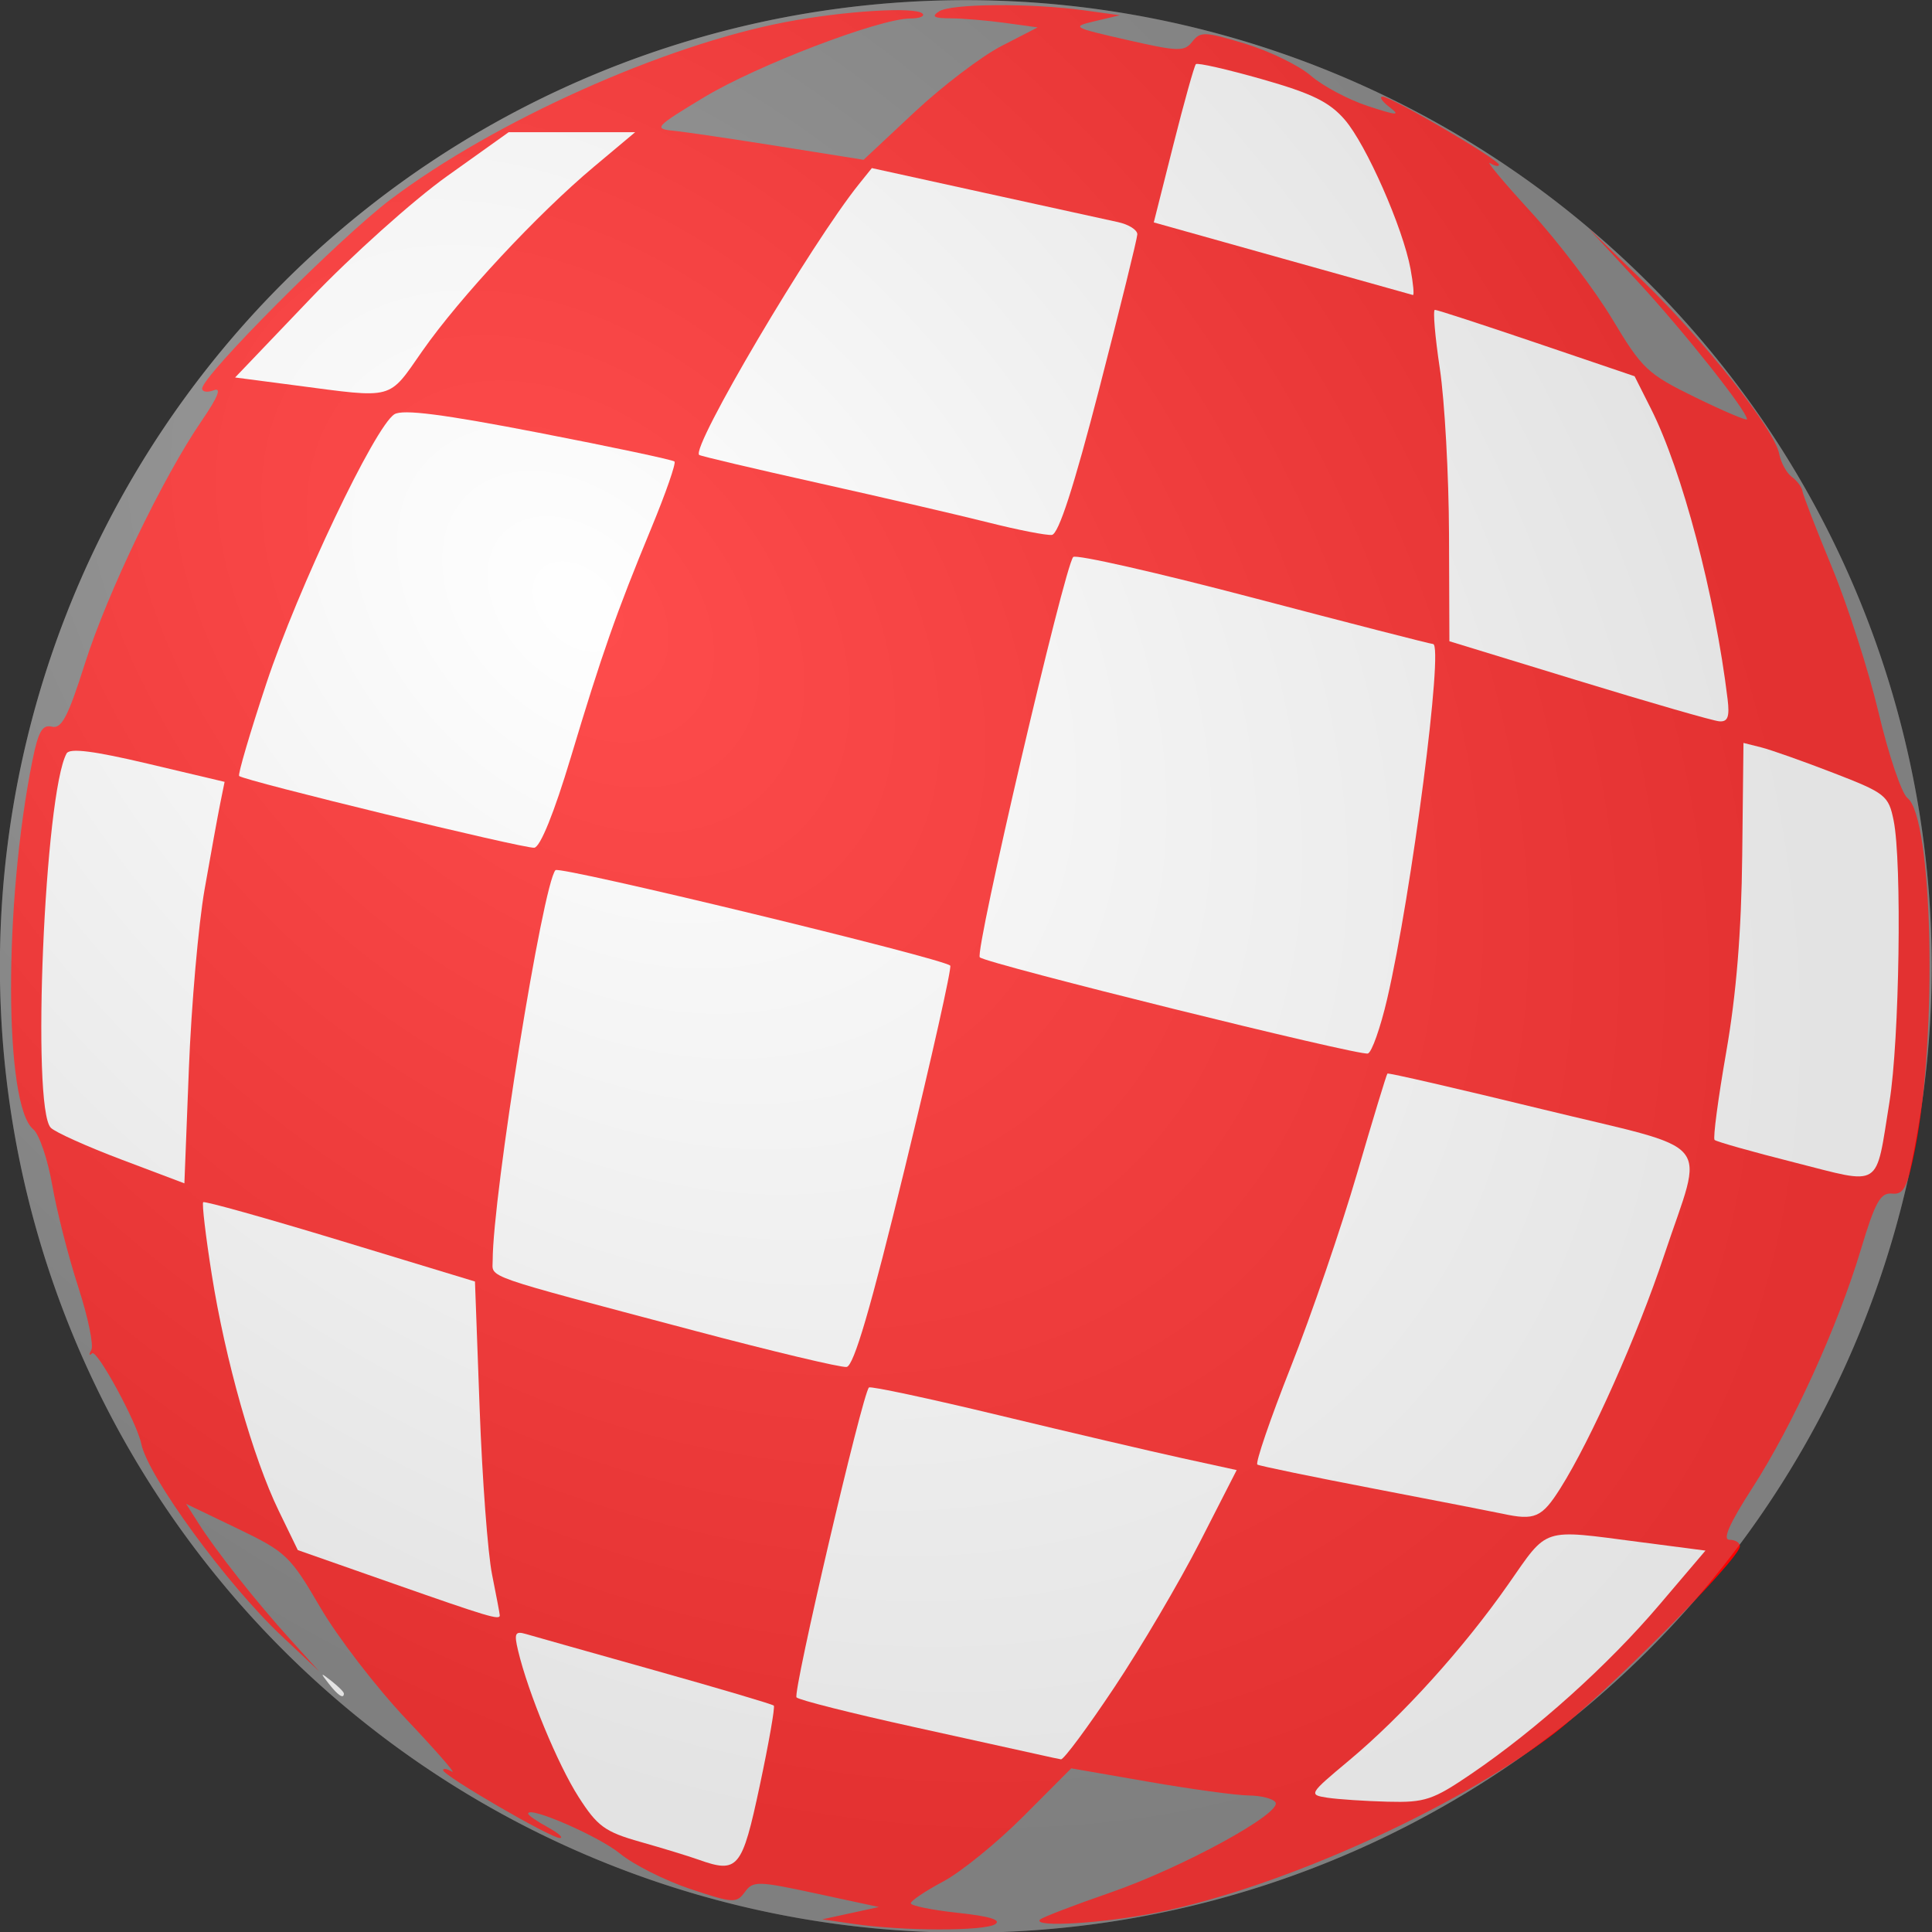 <?xml version="1.0"?>
<!-- ClipArt created by Arvin61r58 (http://openclipart.org/user-detail/Arvin61r58) -->
<svg
    xmlns:rdf="http://www.w3.org/1999/02/22-rdf-syntax-ns#"
    xmlns="http://www.w3.org/2000/svg"
    xmlns:cc="http://creativecommons.org/ns#"
    xmlns:xlink="http://www.w3.org/1999/xlink"
    xmlns:dc="http://purl.org/dc/elements/1.1/"
    xmlns:svg="http://www.w3.org/2000/svg"
    xmlns:inkscape="http://www.inkscape.org/namespaces/inkscape"
    xmlns:sodipodi="http://sodipodi.sourceforge.net/DTD/sodipodi-0.dtd"
    xmlns:ns1="http://sozi.baierouge.fr"
    id="svg2"
    viewBox="0 0 270 270"
    version="1.1"
  >
  <rect x="0" y="0" width="270" height="270" fill="#333333" stroke="none"/>
  <title
      id="title4020"
    >Checkerd Ball</title
  >
  <defs
      id="defs4"
    >
    <radialGradient
        id="radialGradient4012"
        gradientUnits="userSpaceOnUse"
        cy="86.877"
        cx="87.2"
        gradientTransform="matrix(1.07 1.079 -.743 .756 57.014 -49.651)"
        r="83.225"
      >
      <stop
          id="stop4008"
          stop-color="#fff"
          offset="0"
      />
      <stop
          id="stop4010"
          stop-color="#a2a2a2"
          offset="1"
      />
    </radialGradient
    >
  </defs
  >
  <g
      id="layer1"
      transform="translate(-423.79 -335.92)"
    >
    <path
        id="path4016"
        opacity=".3"
        d="m201.97 141.38a82.913 83.976 0 1 1 -165.83 0 82.913 83.976 0 1 1 165.83 0z"
        transform="matrix(1.628 0 0 1.608 364.94 243.64)"
        fill="#fff"
    />
    <g
        id="g3952"
        transform="matrix(.993 0 0 .996 312.55 -64.375)"
        stroke-width="1.008"
      >
      <g
          id="g3972"
          stroke-width="1.008"
        >
        <path
            id="path3132"
            d="m232.23 671.86-4.488-0.65 3.989-0.864 3.989-0.864-8.819-1.893c-8.284-1.778-8.894-1.79-10.059-0.196-1.161 1.588-1.655 1.559-7.671-0.443-3.537-1.177-7.986-3.41-9.887-4.963-2.993-2.444-12.932-6.754-12.932-5.608 0 0.223 1.234 1.076 2.743 1.895 1.508 0.818 2.284 1.506 1.724 1.528-1.227 0.048-16.435-8.761-16.435-9.519 0-0.293 0.561-0.203 1.247 0.201 0.686 0.404-2.196-2.894-6.403-7.328-4.207-4.434-9.66-11.498-12.118-15.696-4.249-7.26-4.821-7.803-11.679-11.09l-7.211-3.456 1.765 2.766c2.494 3.908 8.093 10.97 12.87 16.232l4.075 4.489-5.308-4.987c-7.721-7.254-18.799-22.387-19.716-26.932-0.594-2.941-6.238-13.297-6.914-12.686-0.436 0.394-0.491 0.188-0.121-0.457 0.37-0.646-0.455-4.626-1.832-8.846-1.377-4.22-3.024-10.649-3.66-14.287-0.636-3.638-1.839-7.172-2.674-7.852-4.114-3.354-4.175-31.712-0.11-51.772 0.822-4.058 1.394-5.044 2.736-4.717 1.363 0.332 2.274-1.403 4.637-8.834 3.162-9.943 10.982-26.154 16.452-34.106 2.262-3.287 2.828-4.698 1.716-4.271-0.913 0.351-1.661 0.247-1.661-0.231 0-1.777 19.336-21.128 26.502-26.523 14.568-10.966 38.389-21.632 55.624-24.906 8.216-1.561 18.261-2.18 19.254-1.187 0.374 0.374-0.405 0.684-1.73 0.689-4.354 0.016-21.587 6.584-29.026 11.062-6.877 4.139-7.122 4.407-4.302 4.688 1.646 0.164 8.341 1.148 14.878 2.187l11.886 1.889 7.156-6.675c3.936-3.671 9.448-7.851 12.25-9.289l5.094-2.614-4.578-0.628c-2.518-0.345-5.974-0.634-7.68-0.643-2.37-0.012-2.749-0.244-1.606-0.982 1.693-1.094 12.954-1.168 20.445-0.135l4.987 0.688-3.491 0.822c-3.371 0.794-3.217 0.884 4.488 2.635 7.26 1.65 8.089 1.671 9.206 0.234 1.115-1.435 1.796-1.407 7.452 0.306 3.424 1.037 7.584 3.061 9.245 4.498s5.264 3.347 8.006 4.244c4.122 1.348 4.651 1.375 3.051 0.154-1.065-0.812-1.504-1.476-0.976-1.476 1.222 0 16.376 8.846 16.376 9.559 0 0.293-0.561 0.192-1.247-0.225-0.686-0.417 1.896 2.663 5.738 6.843s9.003 10.957 11.469 15.058c4.204 6.99 4.937 7.677 11.715 10.978 3.977 1.937 7.231 3.312 7.231 3.055 0-1.151-8.877-12.309-15.291-19.22l-7.049-7.595 7.746 7.481c8.661 8.365 18.473 20.775 19.128 24.191 0.236 1.233 1.04 2.691 1.787 3.24 0.747 0.549 1.416 1.446 1.488 1.995 0.072 0.549 1.939 5.356 4.149 10.683s5.17 14.529 6.578 20.448c1.407 5.92 3.229 11.284 4.049 11.921 3.572 2.776 4.237 33.285 1.073 49.215-1.087 5.47-1.594 6.454-3.247 6.291-1.631-0.16-2.368 1.161-4.394 7.881-3.259 10.806-9.57 24.62-15.287 33.458-3.196 4.942-4.21 7.232-3.202 7.232 0.812 0 1.476 0.405 1.476 0.9 0 1.791-19.249 21.094-26.41 26.485-14.04 10.568-38.129 21.368-55.578 24.916-7.496 1.524-17.651 2.135-16.509 0.992 0.314-0.314 4.765-2.018 9.89-3.786 10.125-3.493 24.18-11.146 23.246-12.657-0.319-0.517-2.013-0.954-3.763-0.971-1.75-0.017-8.088-0.881-14.083-1.919l-10.9-1.888-6.727 6.728c-3.7 3.7-8.781 7.818-11.291 9.149-2.51 1.332-4.563 2.706-4.563 3.055 0 0.348 2.986 0.953 6.636 1.344 4.463 0.478 6.178 1.001 5.236 1.597-1.56 0.988-12.935 0.969-19.85-0.033z"
            fill="#f00"
        />
        <path
            id="path3130"
            d="m218.95 652.45c1.279-5.984 2.167-11.038 1.975-11.23-0.193-0.193-7.714-2.413-16.714-4.933-9-2.521-17.173-4.82-18.161-5.109-1.536-0.449-1.697-0.108-1.109 2.347 1.414 5.904 5.577 15.943 8.502 20.502 2.653 4.135 3.72 4.91 8.687 6.311 3.115 0.878 6.785 1.996 8.156 2.483 5.607 1.993 6.164 1.326 8.664-10.372z"
            fill="#fff"
        />
        <path
            id="path3128"
            d="m319.13 650.77c9.169-6.228 19.187-15.206 26.401-23.663l6.515-7.636-9.296-1.206c-13.905-1.803-12.782-2.164-18.444 5.916-6.294 8.981-14.912 18.485-22.449 24.759-5.624 4.681-5.692 4.798-3.036 5.202 1.495 0.227 5.323 0.48 8.507 0.563 5.251 0.136 6.349-0.231 11.802-3.934z"
            fill="#fff"
        />
        <path
            id="path3126"
            d="m268.86 638.65c3.754-5.623 9.162-14.781 12.018-20.35l5.192-10.126-7.723-1.683c-4.247-0.926-15.801-3.623-25.674-5.994-9.874-2.371-18.134-4.132-18.357-3.913-0.928 0.912-10.761 42.869-10.191 43.483 0.342 0.369 7.803 2.245 16.579 4.169 8.777 1.924 16.855 3.702 17.952 3.952 1.097 0.249 2.306 0.506 2.686 0.569 0.38 0.064 3.763-4.485 7.517-10.108z"
            fill="#fff"
        />
        <path
            id="path3124"
            d="m182.36 628.56c0-0.199-0.489-2.78-1.086-5.736-0.597-2.955-1.383-13.414-1.745-23.241l-0.66-17.868-18.949-5.739c-10.422-3.156-19.106-5.581-19.299-5.389-0.192 0.193 0.349 4.756 1.204 10.141 1.9 11.973 5.811 25.738 9.417 33.141l2.695 5.532 13.464 4.708c13.37 4.675 14.96 5.148 14.96 4.451z"
            fill="#fff"
        />
        <path
            id="path3122"
            d="m331.63 610.72c4.31-6.809 10.865-21.484 14.615-32.724 5.609-16.809 7.616-14.43-17.274-20.479-11.793-2.866-21.552-5.107-21.685-4.979-0.134 0.128-2.058 6.441-4.277 14.029-2.219 7.588-6.415 19.802-9.324 27.143-2.91 7.34-5.024 13.503-4.699 13.694 0.325 0.192 7.772 1.724 16.549 3.406 8.777 1.682 16.855 3.251 17.952 3.488 4.546 0.981 5.533 0.547 8.144-3.578z"
            fill="#fff"
        />
        <path
            id="path3120"
            d="m239.4 565.67c3.737-15.313 6.598-28.038 6.358-28.278-1.017-1.017-54.978-14.029-55.557-13.397-1.78 1.944-8.838 45.677-8.838 54.764 0 2.514-1.944 1.839 28.424 9.865 10.971 2.899 20.593 5.185 21.383 5.08 1.02-0.136 3.406-8.265 8.231-28.033z"
            fill="#fff"
        />
        <path
            id="path3118"
            d="m140.82 526.68c0.867-4.938 1.854-10.349 2.194-12.025l0.619-3.048-10.807-2.55c-7.59-1.791-10.991-2.22-11.426-1.441-3.105 5.563-4.977 49.775-2.224 52.529 0.631 0.631 5.119 2.643 9.973 4.471l8.826 3.324 0.634-16.141c0.349-8.878 1.343-20.181 2.21-25.118z"
            fill="#fff"
        />
        <path
            id="path3116"
            d="m377.94 556.52c1.409-8.659 1.779-33.665 0.584-39.507-0.714-3.493-1.147-3.833-8.464-6.655-4.241-1.636-8.826-3.253-10.189-3.594l-2.477-0.62-0.175 15.754c-0.12 10.801-0.828 19.488-2.254 27.631-1.143 6.532-1.881 12.075-1.638 12.318 0.242 0.243 5.296 1.666 11.23 3.162 12.496 3.152 11.373 3.865 13.383-8.489z"
            fill="#fff"
        />
        <path
            id="path3114"
            d="m307.25 542.06c3.435-14.689 7.986-49.793 6.455-49.793-0.324 0-11.702-2.913-25.285-6.474s-24.993-6.142-25.356-5.736c-1.246 1.396-13.904 55.48-13.145 56.17 0.999 0.909 53.324 13.842 54.609 13.498 0.546-0.146 1.771-3.595 2.723-7.665z"
            fill="#fff"
        />
        <path
            id="path3112"
            d="m192.34 508.23c4.409-14.642 6.407-20.316 11.372-32.29 2.018-4.867 3.475-9.043 3.237-9.281-0.238-0.238-8.837-2.056-19.11-4.04-13.475-2.603-19.132-3.325-20.308-2.59-2.748 1.716-13.585 24.427-18.02 37.765-2.308 6.942-4.032 12.787-3.83 12.989 0.656 0.656 40.124 10.222 41.535 10.066 0.847-0.093 2.801-4.909 5.123-12.619z"
            fill="#fff"
        />
        <path
            id="path3110"
            d="m355.16 500c-1.78-14.629-6.388-32.041-10.779-40.732l-2.31-4.573-13.78-4.664c-7.579-2.565-14.025-4.66-14.325-4.654-0.3 0.006 0.012 3.714 0.694 8.24 0.681 4.526 1.263 14.986 1.293 23.245l0.054 15.015 18.201 5.554c10.011 3.055 18.909 5.612 19.774 5.682 1.208 0.099 1.481-0.623 1.178-3.113z"
            fill="#fff"
        />
        <path
            id="path3108"
            d="m266.75 456.36c2.915-11.247 5.316-20.953 5.337-21.571 0.02-0.617-1.198-1.39-2.706-1.717-1.508-0.327-9.923-2.167-18.7-4.089l-15.957-3.494-1.789 2.219c-6.765 8.387-23.726 37.042-22.51 38.028 0.2 0.162 7.769 1.942 16.819 3.954 9.051 2.013 19.822 4.505 23.936 5.539 4.114 1.034 8.108 1.812 8.876 1.729 0.948-0.102 3.096-6.712 6.696-20.599z"
            fill="#fff"
        />
        <path
            id="path3106"
            d="m171.48 451.13c5.246-7.48 16.197-19.2 24.146-25.842l5.786-4.835h-8.9-8.9l-8.674 6.171c-4.771 3.394-13.433 11.137-19.249 17.207l-10.575 11.036 8.4 1.096c14.157 1.847 13.077 2.138 17.966-4.832z"
            fill="#fff"
        />
        <path
            id="path3104"
            d="m310.54 439.65c-1.074-5.794-6.231-17.46-9.262-20.955-2.156-2.486-4.612-3.684-11.635-5.677-4.896-1.389-9.087-2.341-9.314-2.114-0.227 0.227-1.652 5.316-3.168 11.309l-2.757 10.897 18.054 5.046c9.93 2.775 18.216 5.088 18.415 5.141 0.198 0.052 0.048-1.588-0.333-3.645z"
            fill="#fff"
        />
        <path
            id="path3090"
            d="m158.3 638.15c-1.241-1.582-1.205-1.617 0.377-0.377 0.96 0.753 1.745 1.538 1.745 1.746 0 0.821-0.819 0.293-2.122-1.369z"
            fill="#fff"
        />
      </g
      >
    </g
    >
    <path
        id="path3970"
        opacity=".3"
        d="m201.97 141.38a82.913 83.976 0 1 1 -165.83 0 82.913 83.976 0 1 1 165.83 0z"
        transform="matrix(1.628 0 0 1.608 364.94 243.64)"
        fill="url(#radialGradient4012)"
    />
  </g
  >
</svg
>

